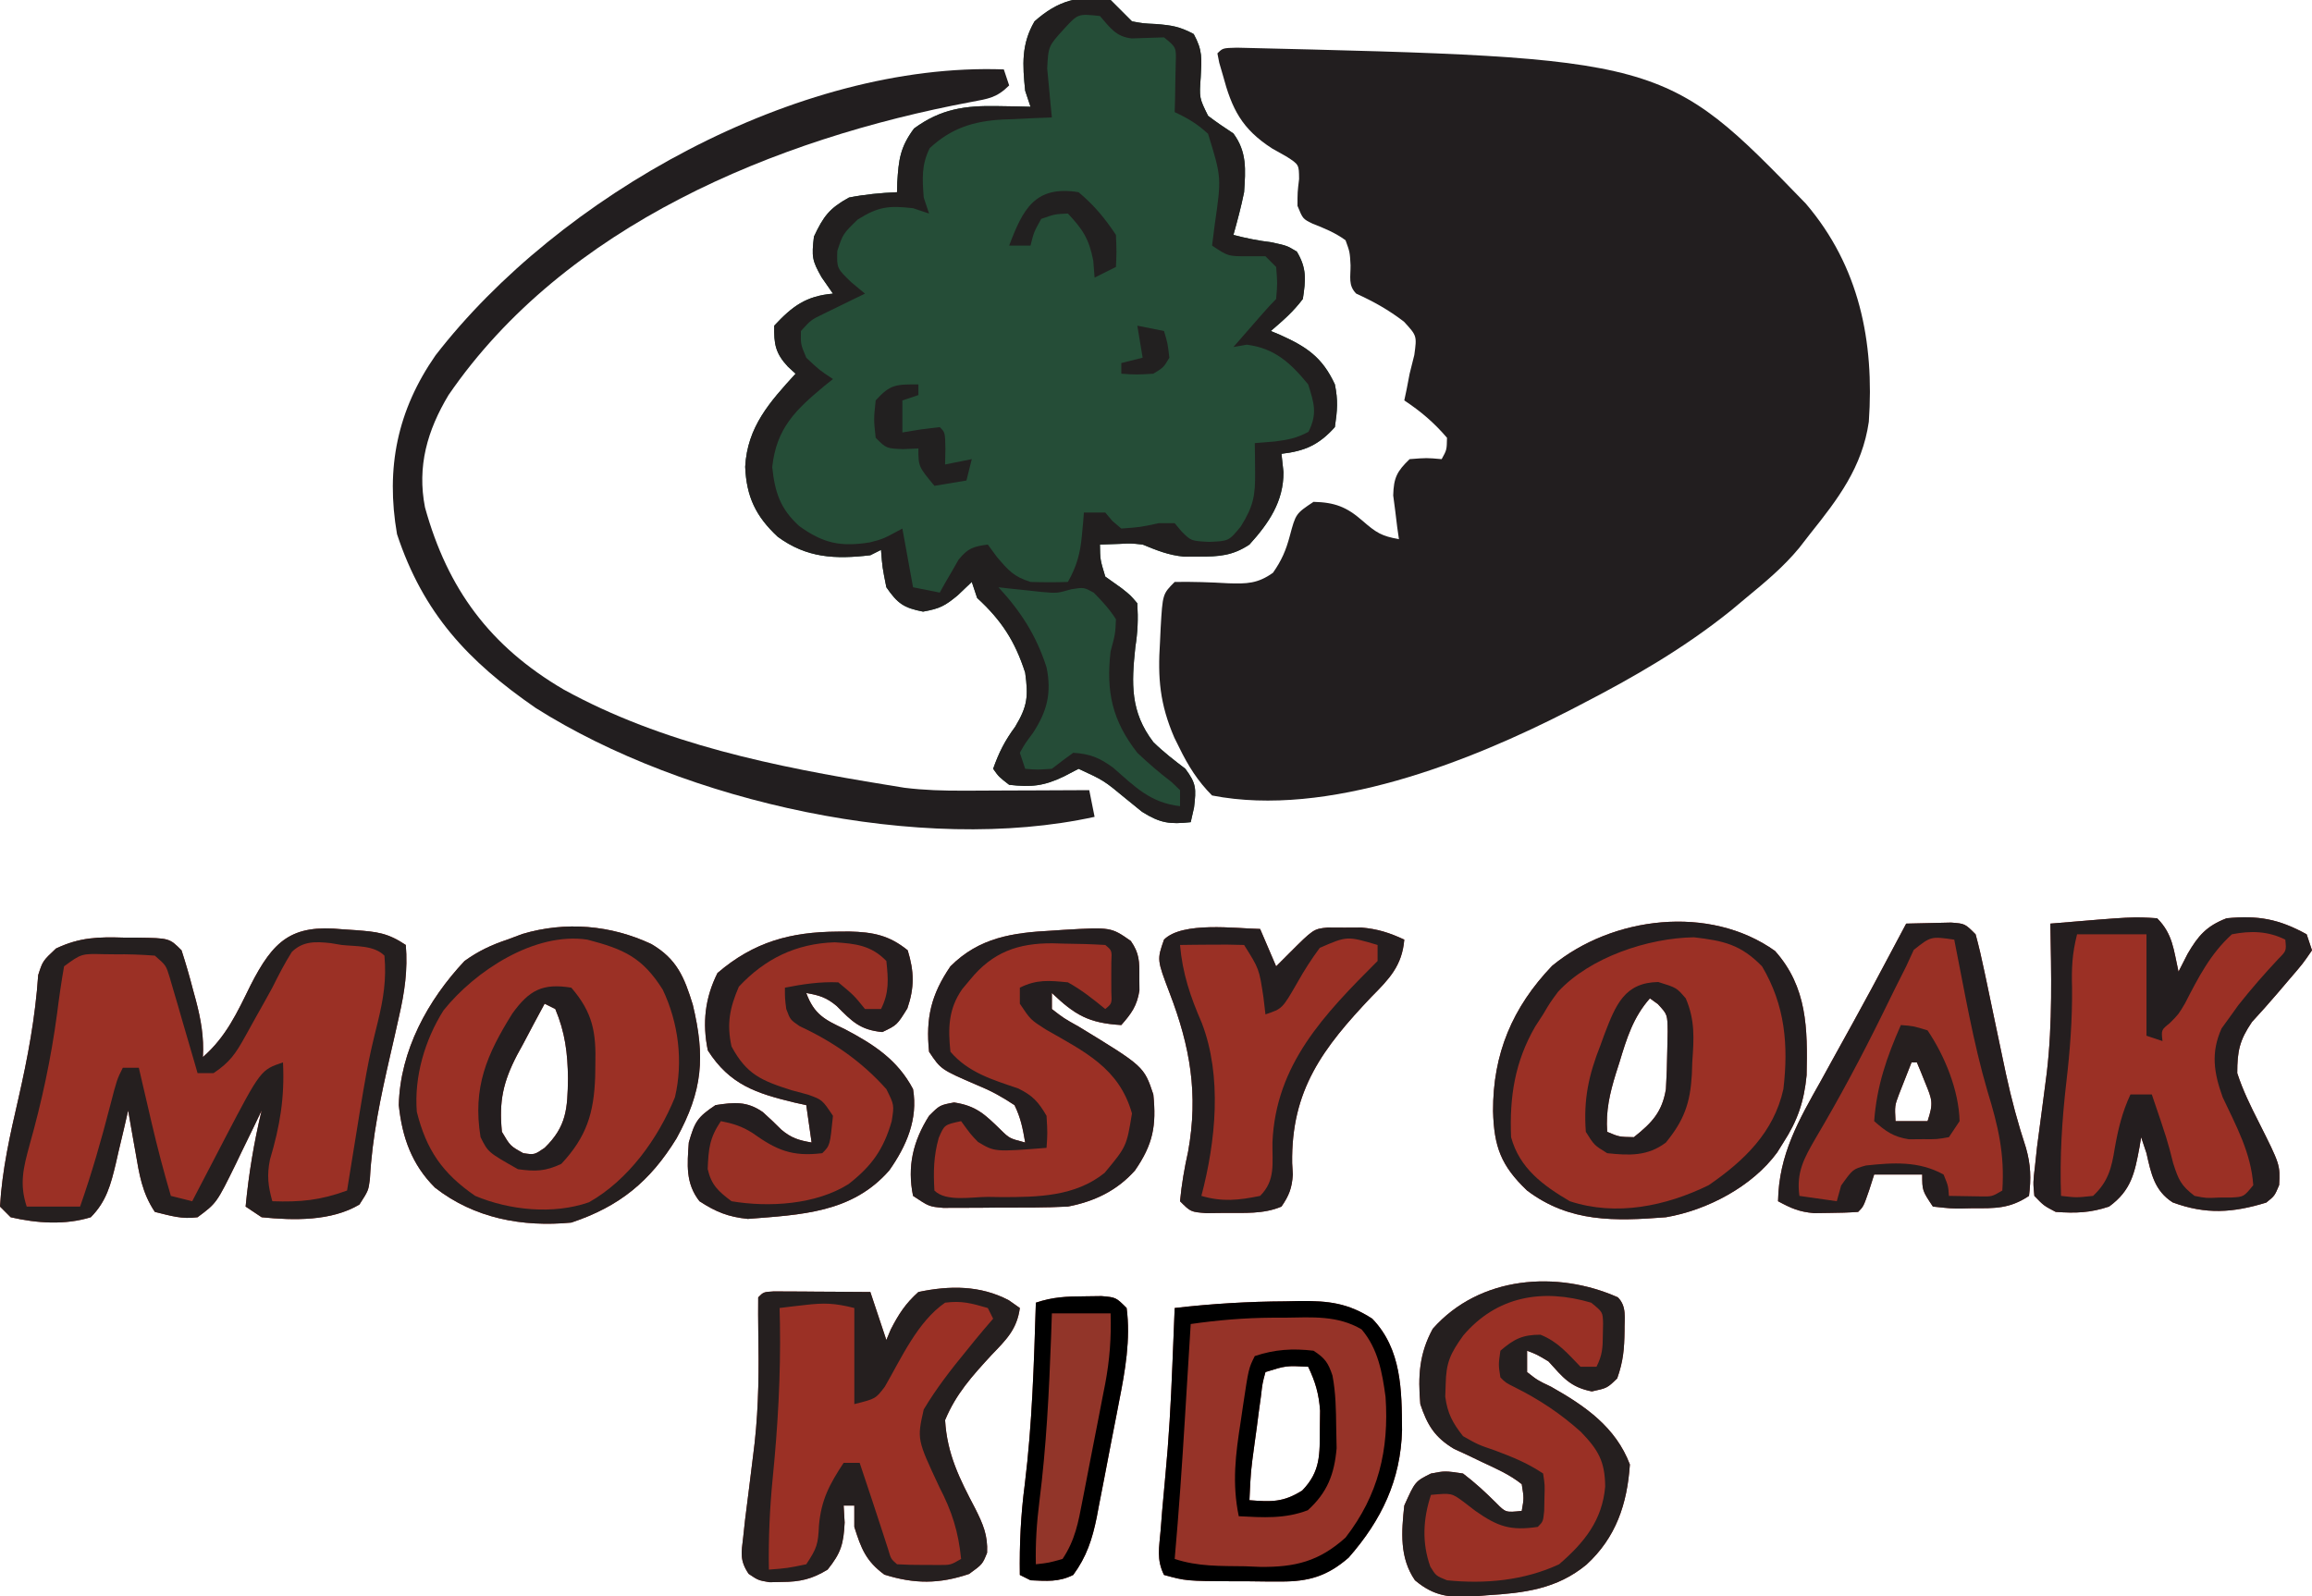 <?xml version="1.0" encoding="UTF-8"?>
<svg version="1.1" xmlns="http://www.w3.org/2000/svg" width="433" height="299">
<path d="M0 0 C80.094 1.909 80.094 1.909 106.533 29.194 C116.581 40.947 119.392 55.047 118.346 70.069 C117.121 78.558 112.607 84.495 107.346 91.069 C106.673 91.936 106 92.802 105.307 93.694 C102.344 97.283 98.928 100.114 95.346 103.069 C94.429 103.835 93.513 104.601 92.568 105.39 C83.772 112.467 74.367 117.905 64.346 123.069 C63.709 123.401 63.072 123.732 62.417 124.073 C43.603 133.74 16.958 144.292 -4.654 140.069 C-7.325 137.394 -9.132 134.516 -10.779 131.132 C-11.091 130.504 -11.403 129.876 -11.725 129.229 C-14.443 122.913 -14.848 118.1 -14.404 111.319 C-14.364 110.457 -14.324 109.595 -14.283 108.706 C-13.914 102.329 -13.914 102.329 -11.654 100.069 C-8.28 100.017 -4.963 100.124 -1.596 100.323 C1.867 100.432 3.893 100.392 6.756 98.351 C8.379 96.021 9.182 94.176 9.908 91.444 C11.02 87.286 11.02 87.286 14.346 85.069 C18.302 85.157 20.554 86.022 23.471 88.569 C26.163 90.911 27.052 91.447 30.346 92.069 C30.239 91.322 30.132 90.574 30.021 89.804 C29.902 88.819 29.782 87.834 29.658 86.819 C29.531 85.845 29.403 84.87 29.271 83.866 C29.36 80.545 29.972 79.357 32.346 77.069 C35.533 76.819 35.533 76.819 38.346 77.069 C39.301 75.345 39.301 75.345 39.346 73.069 C36.885 70.199 34.491 68.166 31.346 66.069 C31.49 65.389 31.634 64.708 31.783 64.007 C32.062 62.553 32.062 62.553 32.346 61.069 C32.634 59.914 32.923 58.759 33.221 57.569 C33.716 53.964 33.716 53.964 31.283 51.319 C28.407 49.116 25.636 47.565 22.346 46.069 C20.798 44.521 21.308 42.902 21.283 40.757 C21.153 38.292 21.153 38.292 20.346 36.069 C18.362 34.634 16.43 33.853 14.158 32.956 C12.346 32.069 12.346 32.069 11.346 29.632 C11.346 27.069 11.346 27.069 11.643 24.608 C11.625 21.901 11.625 21.901 9.299 20.401 C8.407 19.9 7.515 19.398 6.596 18.882 C0.9 15.208 -0.943 11.496 -2.654 5.069 C-2.87 4.331 -3.085 3.592 -3.307 2.831 C-3.479 1.959 -3.479 1.959 -3.654 1.069 C-2.654 0.069 -2.654 0.069 0 0 Z " fill="#221E1F" transform="translate(231.654,8.931)"/>
<path d="M0 0 C1.333 1.333 2.667 2.667 4 4 C6.14 4.391 6.14 4.391 8.5 4.5 C11.434 4.742 12.922 4.958 15.562 6.375 C17.258 9.471 17.048 10.958 16.875 14.438 C16.597 18.338 16.597 18.338 18.25 21.688 C19.78 22.864 21.389 23.937 23 25 C25.556 28.486 25.282 31.775 25 36 C24.448 38.715 23.75 41.329 23 44 C25.383 44.628 27.604 45.074 30.062 45.375 C33 46 33 46 34.875 47.125 C36.761 50.268 36.546 52.419 36 56 C34.202 58.387 32.297 60.038 30 62 C30.797 62.329 30.797 62.329 31.609 62.664 C36.613 64.91 39.613 66.829 42 72 C42.616 75.037 42.463 76.812 42 80 C39.024 83.316 36.394 84.498 32 85 C32.186 86.702 32.186 86.702 32.375 88.438 C32.395 93.956 29.621 97.997 26 102 C22.868 104.088 20.284 104.271 16.562 104.25 C15.636 104.255 14.709 104.26 13.754 104.266 C10.826 103.983 8.707 103.109 6 102 C3.791 101.762 3.791 101.762 1.688 101.875 C0.471 101.916 -0.746 101.957 -2 102 C-1.963 104.824 -1.963 104.824 -1 108 C0.016 108.723 1.032 109.446 2.078 110.191 C3.717 111.49 3.717 111.49 5 113 C5.178 116.064 5.081 118.286 4.625 121.25 C3.909 128.018 3.66 133.321 8 139 C9.901 140.862 11.873 142.382 14 144 C16.07 146.79 16.032 147.725 15.625 151.25 C15.419 152.157 15.213 153.065 15 154 C11.055 154.419 9.314 154.195 5.895 152.066 C4.369 150.827 4.369 150.827 2.812 149.562 C-1.267 146.184 -1.267 146.184 -6 144 C-6.907 144.474 -7.815 144.949 -8.75 145.438 C-12.514 147.247 -14.871 147.467 -19 147 C-20.938 145.5 -20.938 145.5 -22 144 C-20.927 140.96 -19.808 138.74 -17.875 136.125 C-15.556 132.26 -15.396 130.453 -16 126 C-17.896 120.11 -20.415 116.213 -25 112 C-25.33 111.01 -25.66 110.02 -26 109 C-26.866 109.825 -27.733 110.65 -28.625 111.5 C-31.013 113.477 -31.957 113.992 -35.125 114.562 C-38.762 113.851 -39.893 113.044 -42 110 C-42.75 106.25 -42.75 106.25 -43 103 C-43.99 103.495 -43.99 103.495 -45 104 C-51.582 104.776 -56.895 104.534 -62.34 100.543 C-66.445 96.728 -68.202 93.052 -68.438 87.438 C-68.045 79.961 -63.846 75.301 -59 70 C-59.71 69.346 -59.71 69.346 -60.434 68.68 C-62.79 66.153 -63.069 64.427 -63 61 C-59.608 57.366 -57.069 55.447 -52 55 C-52.701 53.989 -53.403 52.979 -54.125 51.938 C-55.903 48.811 -56.013 48.107 -55.562 44.312 C-53.765 40.503 -52.684 39.038 -49 37 C-46.004 36.407 -43.049 36.133 -40 36 C-39.986 35.408 -39.972 34.817 -39.957 34.207 C-39.699 29.933 -39.426 27.572 -36.812 24.062 C-31.8 20.387 -27.251 19.75 -21.125 19.875 C-19.973 19.893 -18.82 19.911 -17.633 19.93 C-16.764 19.953 -15.895 19.976 -15 20 C-15.495 18.515 -15.495 18.515 -16 17 C-16.501 12.158 -16.743 8.273 -14.25 4 C-9.86 0.098 -5.851 -1.038 0 0 Z " fill="#254D37" transform="translate(208,0)"/>
<path d="M0 0 C0.811 0.053 1.622 0.107 2.457 0.162 C6.459 0.476 8.44 0.648 11.875 2.938 C12.264 7.626 11.646 11.798 10.598 16.359 C10.198 18.146 10.198 18.146 9.791 19.969 C9.509 21.196 9.228 22.423 8.938 23.688 C7.171 31.395 5.569 38.864 5.151 46.776 C4.875 48.938 4.875 48.938 3.188 51.562 C-2.082 54.696 -9.127 54.547 -15.125 53.938 C-16.115 53.278 -17.105 52.617 -18.125 51.938 C-17.54 45.793 -16.561 39.937 -15.125 33.938 C-15.656 35.046 -16.187 36.155 -16.734 37.297 C-17.447 38.761 -18.161 40.224 -18.875 41.688 C-19.397 42.782 -19.397 42.782 -19.93 43.898 C-23.556 51.285 -23.556 51.285 -27.125 53.938 C-30.116 54.338 -32.115 53.666 -35.125 52.938 C-37.528 49.333 -38.034 45.93 -38.75 41.75 C-38.884 41 -39.018 40.251 -39.156 39.479 C-39.485 37.633 -39.806 35.785 -40.125 33.938 C-40.379 35.046 -40.633 36.155 -40.895 37.297 C-41.242 38.761 -41.589 40.224 -41.938 41.688 C-42.103 42.417 -42.269 43.147 -42.439 43.898 C-43.385 47.823 -44.192 50.99 -47.125 53.938 C-51.964 55.435 -57.212 55.067 -62.125 53.938 C-62.785 53.278 -63.445 52.617 -64.125 51.938 C-63.734 45.046 -62.233 38.462 -60.688 31.75 C-58.923 24.011 -57.51 16.512 -56.973 8.582 C-56.125 5.938 -56.125 5.938 -53.637 3.598 C-49.178 1.49 -45.733 1.414 -40.875 1.562 C-39.653 1.564 -39.653 1.564 -38.406 1.566 C-32.407 1.656 -32.407 1.656 -30.125 3.938 C-29.334 6.376 -28.638 8.772 -28 11.25 C-27.818 11.915 -27.636 12.579 -27.449 13.264 C-26.493 16.898 -25.907 20.179 -26.125 23.938 C-21.771 20.127 -19.714 15.611 -17.213 10.514 C-12.929 2.09 -9.526 -0.956 0 0 Z " fill="#9B3025" transform="translate(64.125,174.062)"/>
<path d="M0 0 C1.333 1.333 2.667 2.667 4 4 C6.14 4.391 6.14 4.391 8.5 4.5 C11.434 4.742 12.922 4.958 15.562 6.375 C17.258 9.471 17.048 10.958 16.875 14.438 C16.597 18.338 16.597 18.338 18.25 21.688 C19.78 22.864 21.389 23.937 23 25 C25.556 28.486 25.282 31.775 25 36 C24.448 38.715 23.75 41.329 23 44 C25.383 44.628 27.604 45.074 30.062 45.375 C33 46 33 46 34.875 47.125 C36.761 50.268 36.546 52.419 36 56 C34.202 58.387 32.297 60.038 30 62 C30.797 62.329 30.797 62.329 31.609 62.664 C36.613 64.91 39.613 66.829 42 72 C42.616 75.037 42.463 76.812 42 80 C39.024 83.316 36.394 84.498 32 85 C32.186 86.702 32.186 86.702 32.375 88.438 C32.395 93.956 29.621 97.997 26 102 C22.868 104.088 20.284 104.271 16.562 104.25 C15.636 104.255 14.709 104.26 13.754 104.266 C10.826 103.983 8.707 103.109 6 102 C3.791 101.762 3.791 101.762 1.688 101.875 C0.471 101.916 -0.746 101.957 -2 102 C-1.963 104.824 -1.963 104.824 -1 108 C0.016 108.723 1.032 109.446 2.078 110.191 C3.717 111.49 3.717 111.49 5 113 C5.178 116.064 5.081 118.286 4.625 121.25 C3.909 128.018 3.66 133.321 8 139 C9.901 140.862 11.873 142.382 14 144 C16.07 146.79 16.032 147.725 15.625 151.25 C15.419 152.157 15.213 153.065 15 154 C11.055 154.419 9.314 154.195 5.895 152.066 C4.369 150.827 4.369 150.827 2.812 149.562 C-1.267 146.184 -1.267 146.184 -6 144 C-6.907 144.474 -7.815 144.949 -8.75 145.438 C-12.514 147.247 -14.871 147.467 -19 147 C-20.938 145.5 -20.938 145.5 -22 144 C-20.927 140.96 -19.808 138.74 -17.875 136.125 C-15.556 132.26 -15.396 130.453 -16 126 C-17.896 120.11 -20.415 116.213 -25 112 C-25.33 111.01 -25.66 110.02 -26 109 C-26.866 109.825 -27.733 110.65 -28.625 111.5 C-31.013 113.477 -31.957 113.992 -35.125 114.562 C-38.762 113.851 -39.893 113.044 -42 110 C-42.75 106.25 -42.75 106.25 -43 103 C-43.99 103.495 -43.99 103.495 -45 104 C-51.582 104.776 -56.895 104.534 -62.34 100.543 C-66.445 96.728 -68.202 93.052 -68.438 87.438 C-68.045 79.961 -63.846 75.301 -59 70 C-59.71 69.346 -59.71 69.346 -60.434 68.68 C-62.79 66.153 -63.069 64.427 -63 61 C-59.608 57.366 -57.069 55.447 -52 55 C-52.701 53.989 -53.403 52.979 -54.125 51.938 C-55.903 48.811 -56.013 48.107 -55.562 44.312 C-53.765 40.503 -52.684 39.038 -49 37 C-46.004 36.407 -43.049 36.133 -40 36 C-39.986 35.408 -39.972 34.817 -39.957 34.207 C-39.699 29.933 -39.426 27.572 -36.812 24.062 C-31.8 20.387 -27.251 19.75 -21.125 19.875 C-19.973 19.893 -18.82 19.911 -17.633 19.93 C-16.764 19.953 -15.895 19.976 -15 20 C-15.495 18.515 -15.495 18.515 -16 17 C-16.501 12.158 -16.743 8.273 -14.25 4 C-9.86 0.098 -5.851 -1.038 0 0 Z M-8.688 5.375 C-11.656 8.635 -11.656 8.635 -11.879 12.82 C-11.722 14.456 -11.722 14.456 -11.562 16.125 C-11.41 17.769 -11.41 17.769 -11.254 19.445 C-11.17 20.288 -11.086 21.131 -11 22 C-12.013 22.037 -13.026 22.075 -14.07 22.113 C-15.422 22.179 -16.773 22.245 -18.125 22.312 C-18.79 22.335 -19.455 22.358 -20.141 22.381 C-25.616 22.676 -29.829 23.974 -33.875 27.75 C-35.464 30.929 -35.255 33.496 -35 37 C-34.67 37.99 -34.34 38.98 -34 40 C-35.485 39.505 -35.485 39.505 -37 39 C-41.518 38.489 -43.478 38.672 -47.375 41.125 C-50.124 43.794 -50.124 43.794 -51.188 47 C-51.285 50.245 -51.285 50.245 -48.562 52.875 C-47.294 53.927 -47.294 53.927 -46 55 C-46.699 55.338 -47.397 55.675 -48.117 56.023 C-49.027 56.469 -49.937 56.915 -50.875 57.375 C-51.78 57.816 -52.685 58.257 -53.617 58.711 C-56.095 59.905 -56.095 59.905 -58 62 C-58.058 64.467 -58.058 64.467 -57 67 C-54.544 69.316 -54.544 69.316 -52 71 C-52.543 71.436 -53.085 71.871 -53.645 72.32 C-59.042 76.813 -62.595 80.223 -63.375 87.5 C-62.871 92.203 -61.898 95.267 -58.336 98.52 C-53.815 101.789 -50.557 102.467 -45.078 101.59 C-42.605 100.957 -42.605 100.957 -39 99 C-38.34 102.63 -37.68 106.26 -37 110 C-35.35 110.33 -33.7 110.66 -32 111 C-31.685 110.434 -31.371 109.868 -31.047 109.285 C-30.619 108.552 -30.191 107.818 -29.75 107.062 C-29.332 106.332 -28.915 105.601 -28.484 104.848 C-26.744 102.681 -25.704 102.364 -23 102 C-22.422 102.784 -21.845 103.567 -21.25 104.375 C-19.083 106.904 -18.112 108.022 -15 109 C-12.668 109.078 -10.332 109.09 -8 109 C-6.329 106.038 -5.673 103.629 -5.375 100.25 C-5.3 99.451 -5.225 98.652 -5.148 97.828 C-5.099 97.225 -5.05 96.622 -5 96 C-3.68 96 -2.36 96 -1 96 C-0.567 96.516 -0.134 97.031 0.312 97.562 C0.869 98.037 1.426 98.511 2 99 C5.517 98.748 5.517 98.748 9 98 C9.99 98 10.98 98 12 98 C12.412 98.495 12.825 98.99 13.25 99.5 C15.059 101.321 15.059 101.321 18.438 101.5 C22.13 101.346 22.13 101.346 24.375 98.625 C26.747 94.793 27.115 92.879 27.062 88.375 C27.053 87.372 27.044 86.369 27.035 85.336 C27.024 84.565 27.012 83.794 27 83 C28.258 82.897 29.516 82.794 30.812 82.688 C33.283 82.359 34.86 82.076 37.062 80.875 C38.747 77.507 38.121 75.54 37 72 C33.714 67.99 30.721 65.215 25.5 64.562 C24.675 64.707 23.85 64.851 23 65 C24.145 63.687 25.291 62.375 26.438 61.062 C27.076 60.332 27.714 59.601 28.371 58.848 C29.225 57.879 30.087 56.913 31 56 C31.25 53.042 31.25 53.042 31 50 C30.34 49.34 29.68 48.68 29 48 C27.866 48 26.731 48 25.562 48 C22 48 22 48 19 46 C19.165 44.701 19.33 43.401 19.5 42.062 C20.775 33.244 20.775 33.244 18.25 25.062 C16.183 23.168 14.504 22.173 12 21 C12.023 20.157 12.046 19.314 12.07 18.445 C12.088 17.35 12.106 16.254 12.125 15.125 C12.148 14.034 12.171 12.944 12.195 11.82 C12.301 8.863 12.301 8.863 10 7 C7.987 7.065 5.974 7.13 3.961 7.195 C1.013 6.902 -0.114 5.155 -2 3 C-6.098 2.559 -6.098 2.559 -8.688 5.375 Z " fill="#221F1F" transform="translate(208,0)"/>
<path d="M0 0 C6.021 6.755 6.112 14.502 5.91 23.281 C5.436 28.184 4.228 31.759 1.562 35.875 C1.173 36.498 0.784 37.12 0.383 37.762 C-4.278 44.118 -12.701 48.557 -20.438 49.875 C-29.96 50.611 -38.458 50.898 -46.438 44.875 C-51.323 40.228 -52.635 36.668 -52.812 30 C-52.854 19.284 -49.205 10.576 -41.754 2.785 C-30.504 -6.491 -12.253 -8.744 0 0 Z M-23.438 8.875 C-26.566 12.407 -27.788 16.38 -29.125 20.812 C-29.35 21.516 -29.575 22.219 -29.807 22.943 C-30.958 26.678 -31.721 29.962 -31.438 33.875 C-29.198 34.825 -29.198 34.825 -26.438 34.875 C-23.023 32.159 -21.146 30.158 -20.438 25.875 C-20.295 23.524 -20.217 21.168 -20.188 18.812 C-20.162 17.584 -20.136 16.356 -20.109 15.09 C-20.147 11.892 -20.147 11.892 -21.953 9.941 C-22.443 9.589 -22.933 9.238 -23.438 8.875 Z " fill="#9B3025" transform="translate(332.438,178.125)"/>
<path d="M0 0 C4.804 2.801 6.192 6.24 7.773 11.367 C10.119 21.167 9.647 27.461 4.723 36.414 C-0.212 44.445 -5.938 49.167 -14.977 52.18 C-24.152 53.055 -33.132 51.395 -40.508 45.637 C-44.874 41.305 -46.666 36.16 -47.289 30.18 C-47.049 19.96 -41.838 10.477 -34.977 3.18 C-32.419 1.336 -29.957 0.171 -26.977 -0.82 C-26.036 -1.172 -25.095 -1.524 -24.125 -1.887 C-16.052 -4.281 -7.595 -3.564 0 0 Z M-19.977 11.18 C-21.331 13.67 -22.659 16.17 -23.977 18.68 C-24.358 19.376 -24.74 20.072 -25.133 20.789 C-27.762 25.86 -28.542 29.465 -27.977 35.18 C-26.411 37.831 -26.411 37.831 -23.977 39.18 C-21.886 39.492 -21.886 39.492 -19.977 38.18 C-15.865 34.182 -15.685 30.85 -15.602 25.18 C-15.653 20.452 -16.138 16.56 -17.977 12.18 C-18.637 11.85 -19.297 11.52 -19.977 11.18 Z " fill="#9B3025" transform="translate(121.977,176.82)"/>
<path d="M0 0 C0.833 0.005 1.665 0.01 2.523 0.016 C3.422 0.019 4.321 0.022 5.248 0.026 C6.666 0.038 6.666 0.038 8.113 0.051 C9.062 0.056 10.012 0.06 10.99 0.065 C13.344 0.077 15.697 0.094 18.051 0.114 C19.041 3.084 20.031 6.054 21.051 9.114 C21.321 8.464 21.592 7.814 21.871 7.145 C23.358 4.259 24.624 2.291 27.051 0.114 C32.889 -1.116 38.642 -1.156 43.984 1.66 C45.007 2.38 45.007 2.38 46.051 3.114 C45.505 7.132 43.495 9.06 40.738 11.926 C37.127 15.854 34.102 19.171 32.051 24.114 C32.421 30.499 34.79 35.154 37.699 40.684 C39.155 43.596 40.071 45.675 39.918 48.961 C39.051 51.114 39.051 51.114 36.551 52.926 C30.954 54.825 26.308 54.824 20.676 53.051 C17.221 50.501 16.331 48.167 15.051 44.114 C15.051 42.794 15.051 41.474 15.051 40.114 C14.391 40.114 13.731 40.114 13.051 40.114 C13.143 41.691 13.143 41.691 13.238 43.301 C13.039 47.338 12.544 48.997 10.051 52.114 C7.142 53.895 4.883 54.409 1.488 54.426 C0.724 54.443 -0.041 54.46 -0.828 54.477 C-2.949 54.114 -2.949 54.114 -4.739 52.91 C-6.419 50.417 -6.117 49.019 -5.762 46.051 C-5.588 44.44 -5.588 44.44 -5.41 42.797 C-5.173 40.902 -4.936 39.008 -4.693 37.114 C-4.416 34.948 -4.149 32.781 -3.887 30.614 C-3.797 29.867 -3.706 29.12 -3.613 28.35 C-2.84 21.359 -2.807 14.425 -2.936 7.399 C-2.971 5.304 -2.964 3.209 -2.949 1.114 C-1.949 0.114 -1.949 0.114 0 0 Z M19.051 11.114 C20.051 13.114 20.051 13.114 20.051 13.114 Z " fill="#9B3025" transform="translate(144.949,241.886)"/>
<path d="M0 0 C2.952 2.952 3.087 5.955 4 10 C4.557 8.907 5.114 7.814 5.688 6.688 C7.665 3.284 9.224 1.459 13 0 C18.918 -0.573 22.791 0.13 28 3 C28.495 4.485 28.495 4.485 29 6 C27.27 8.523 27.27 8.523 24.812 11.375 C23.616 12.779 23.616 12.779 22.395 14.211 C20.882 15.973 19.341 17.711 17.762 19.414 C15.442 22.819 15 24.868 15 29 C16.033 32.198 17.481 35.132 19 38.125 C23.042 46.17 23.042 46.17 22.848 49.977 C22 52 22 52 20.438 53.25 C14.154 55.183 9.11 55.514 2.918 53.223 C-0.517 51.033 -1.142 47.799 -2 44 C-2.33 43.01 -2.66 42.02 -3 41 C-3.098 41.603 -3.196 42.207 -3.297 42.828 C-4.202 47.665 -4.823 50.962 -9 54 C-12.565 55.188 -15.256 55.263 -19 55 C-21.23 53.836 -21.23 53.836 -23 52 C-23.242 49.461 -23.242 49.461 -22.875 46.375 C-22.75 45.207 -22.625 44.039 -22.496 42.836 C-22.163 40.257 -21.821 37.679 -21.473 35.102 C-21.292 33.735 -21.114 32.367 -20.938 31 C-20.848 30.307 -20.758 29.614 -20.666 28.9 C-19.577 19.631 -19.836 10.315 -20 1 C-4.535 -0.302 -4.535 -0.302 0 0 Z " fill="#9B3025" transform="translate(404,172)"/>
<path d="M0 0 C1.714 1.714 1.213 3.913 1.25 6.25 C1.206 9.655 1.017 11.952 -0.125 15.188 C-2 17 -2 17 -4.875 17.625 C-8.931 16.814 -10.265 15.023 -13 12 C-15.166 10.705 -15.166 10.705 -17 10 C-17 11.32 -17 12.64 -17 14 C-15.057 15.532 -15.057 15.532 -12.5 16.75 C-6.153 20.335 -0.397 24.299 2.25 31.312 C1.749 38.7 -0.339 44.972 -5.875 50.062 C-11.435 54.666 -17.608 55.393 -24.562 55.812 C-25.304 55.876 -26.046 55.94 -26.811 56.006 C-31.466 56.3 -34.384 56.037 -38 53 C-40.909 48.773 -40.535 43.931 -40 39 C-37.974 34.487 -37.974 34.487 -35 33 C-32.375 32.5 -32.375 32.5 -29 33 C-26.772 34.685 -24.813 36.5 -22.832 38.469 C-21.014 40.321 -21.014 40.321 -18 40 C-17.582 37.627 -17.582 37.627 -18 35 C-20.3 33.16 -22.797 32.095 -25.453 30.848 C-26.776 30.212 -26.776 30.212 -28.125 29.562 C-29.397 28.977 -29.397 28.977 -30.695 28.379 C-34.293 26.226 -35.689 23.933 -37 20 C-37.444 14.759 -37.218 10.572 -34.672 5.895 C-25.882 -4.066 -11.333 -5.059 0 0 Z " fill="#9A3025" transform="translate(303,243)"/>
<path d="M0 0 C0.906 -0.021 1.812 -0.041 2.746 -0.062 C8.025 -0.093 11.683 0.294 16.25 3.25 C21.762 8.958 21.778 16.673 21.829 24.132 C21.584 33.468 17.994 40.987 11.824 48.012 C7.84 51.476 4.356 52.505 -0.875 52.48 C-1.829 52.479 -2.783 52.477 -3.766 52.475 C-4.75 52.462 -5.735 52.45 -6.75 52.438 C-7.735 52.437 -8.72 52.436 -9.734 52.436 C-18.621 52.382 -18.621 52.382 -22.75 51.25 C-24.202 48.346 -23.636 46.034 -23.375 42.812 C-23.285 41.659 -23.195 40.505 -23.102 39.316 C-22.918 37.127 -22.72 34.939 -22.507 32.752 C-21.844 25.859 -21.458 18.981 -21.188 12.062 C-21.144 11.015 -21.101 9.968 -21.057 8.889 C-20.952 6.343 -20.85 3.796 -20.75 1.25 C-13.822 0.446 -6.973 0.04 0 0 Z M-3.75 13.25 C-4.313 15.327 -4.313 15.327 -4.602 17.836 C-4.73 18.767 -4.859 19.697 -4.992 20.656 C-5.119 21.636 -5.245 22.616 -5.375 23.625 C-5.509 24.597 -5.643 25.569 -5.781 26.57 C-6.509 31.892 -6.509 31.892 -6.75 37.25 C-2.651 37.572 -0.406 37.664 3.125 35.438 C6.599 31.861 6.41 28.664 6.438 23.875 C6.459 22.193 6.459 22.193 6.48 20.477 C6.254 17.301 5.604 15.108 4.25 12.25 C0.109 12.04 0.109 12.04 -3.75 13.25 Z " fill="#963328" transform="translate(240.75,243.75)"/>
<path d="M0 0 C1.611 2.323 1.611 3.874 1.586 6.684 C1.598 7.966 1.598 7.966 1.609 9.273 C1.143 12.169 0.123 13.566 -1.789 15.746 C-7.936 15.377 -10.479 13.846 -14.789 9.746 C-14.789 10.736 -14.789 11.726 -14.789 12.746 C-12.568 14.468 -12.568 14.468 -9.727 16.059 C2.461 23.497 2.461 23.497 4.211 28.746 C4.809 34.625 4.152 38.098 0.773 42.984 C-2.576 46.761 -6.851 48.802 -11.789 49.746 C-16.14 49.972 -20.495 49.931 -24.852 49.934 C-26.048 49.946 -27.245 49.958 -28.479 49.971 C-29.624 49.973 -30.769 49.975 -31.949 49.977 C-32.997 49.981 -34.045 49.985 -35.125 49.989 C-37.789 49.746 -37.789 49.746 -40.789 47.746 C-41.915 42.228 -40.784 37.469 -37.789 32.746 C-35.789 30.746 -35.789 30.746 -33.102 30.246 C-28.962 30.871 -27.337 32.482 -24.402 35.336 C-22.731 36.98 -22.731 36.98 -19.789 37.746 C-20.247 35.089 -20.616 33.13 -21.789 30.746 C-24.222 29.136 -26.147 28.073 -28.789 26.996 C-35.576 24.066 -35.576 24.066 -37.789 20.746 C-38.434 14.408 -37.394 10.03 -33.789 4.746 C-28.375 -0.668 -22.126 -1.561 -14.727 -1.941 C-14.032 -1.988 -13.338 -2.036 -12.623 -2.084 C-3.71 -2.6 -3.71 -2.6 0 0 Z " fill="#9B3025" transform="translate(211.789,176.254)"/>
<path d="M0 0 C1.088 -0.009 1.088 -0.009 2.198 -0.019 C6.625 0.086 9.662 0.683 13.125 3.5 C14.345 7.465 14.397 10.491 13.062 14.375 C11.125 17.5 11.125 17.5 8.375 18.812 C4.217 18.413 2.707 16.843 -0.164 13.945 C-2.065 12.339 -3.448 11.913 -5.875 11.5 C-4.4 15.489 -2.461 16.48 1.312 18.25 C6.707 21.086 11.222 23.987 14.125 29.5 C15.074 35.144 12.895 40.145 9.684 44.711 C2.72 52.704 -6.82 53.019 -16.812 53.812 C-20.477 53.439 -22.792 52.507 -25.875 50.5 C-28.508 47.148 -28.164 43.623 -27.875 39.5 C-26.759 35.638 -26.303 34.785 -22.875 32.5 C-19.39 31.964 -16.977 31.729 -14.004 33.809 C-12.822 34.869 -11.668 35.962 -10.551 37.09 C-8.67 38.672 -7.272 39.087 -4.875 39.5 C-5.205 37.19 -5.535 34.88 -5.875 32.5 C-6.962 32.262 -6.962 32.262 -8.07 32.02 C-15.238 30.29 -20.192 28.699 -24.312 22.25 C-25.363 17.112 -24.848 12.445 -22.5 7.75 C-15.692 1.914 -8.801 0.05 0 0 Z " fill="#993025" transform="translate(156.875,174.5)"/>
<path d="M0 0 C0.495 1.485 0.495 1.485 1 3 C-1.31 5.31 -2.918 5.502 -6.05 6.088 C-42.853 12.981 -82.24 29.285 -104 61 C-107.981 67.638 -109.909 74.352 -108.406 82.035 C-104.158 97.397 -96.176 108.094 -82.441 116.152 C-63.849 126.388 -42.74 130.621 -22 134 C-20.884 134.182 -19.767 134.365 -18.617 134.553 C-14.881 135.015 -11.298 135.113 -7.535 135.098 C-6.857 135.096 -6.179 135.095 -5.48 135.093 C-3.341 135.088 -1.202 135.075 0.938 135.062 C2.399 135.057 3.861 135.053 5.322 135.049 C8.882 135.038 12.441 135.021 16 135 C16.33 136.65 16.66 138.3 17 140 C-15.408 147.13 -59.788 137.275 -87.699 119.59 C-100.337 110.857 -108.737 101.892 -113.645 87.051 C-115.795 74.646 -113.586 63.853 -106.438 53.562 C-83.33 23.688 -38.717 -1.398 0 0 Z " fill="#221E1F" transform="translate(188,13)"/>
<path d="M0 0 C1.791 -0.054 3.583 -0.093 5.375 -0.125 C6.373 -0.148 7.37 -0.171 8.398 -0.195 C11 0 11 0 13 2 C13.618 4.261 14.143 6.549 14.621 8.844 C14.767 9.527 14.912 10.211 15.062 10.916 C15.527 13.109 15.983 15.304 16.438 17.5 C17.035 20.366 17.638 23.23 18.246 26.094 C18.393 26.785 18.539 27.476 18.69 28.188 C19.704 32.878 20.928 37.446 22.432 42.002 C23.337 45.186 23.411 47.713 23 51 C19.372 53.419 16.632 53.332 12.438 53.312 C11.752 53.329 11.067 53.345 10.361 53.361 C8.371 53.363 8.371 53.363 5 53 C3 50 3 50 3 47 C0.03 47 -2.94 47 -6 47 C-6.309 47.969 -6.619 48.939 -6.938 49.938 C-8 53 -8 53 -9 54 C-10.767 54.126 -12.541 54.176 -14.312 54.188 C-15.278 54.202 -16.244 54.216 -17.238 54.23 C-20.052 53.996 -21.555 53.319 -24 52 C-23.859 43.245 -20.125 36.815 -15.938 29.375 C-15.25 28.127 -14.563 26.879 -13.879 25.63 C-12.538 23.187 -11.19 20.749 -9.835 18.313 C-7.53 14.151 -5.287 9.957 -3.062 5.75 C-2.455 4.61 -1.848 3.471 -1.223 2.297 C-0.819 1.539 -0.416 0.781 0 0 Z M1 26 C0.494 27.268 -0.005 28.54 -0.5 29.812 C-0.778 30.52 -1.057 31.228 -1.344 31.957 C-2.153 34.118 -2.153 34.118 -2 37 C-0.02 37 1.96 37 4 37 C5.136 33.591 4.867 32.997 3.562 29.812 C3.275 29.097 2.988 28.382 2.691 27.645 C2.463 27.102 2.235 26.559 2 26 C1.67 26 1.34 26 1 26 Z " fill="#993025" transform="translate(357,173)"/>
<path d="M0 0 C0.99 2.31 1.98 4.62 3 7 C3.784 6.216 4.567 5.433 5.375 4.625 C10 0 10 0 12.645 -0.266 C13.69 -0.26 14.735 -0.255 15.812 -0.25 C16.85 -0.255 17.888 -0.26 18.957 -0.266 C22.019 0.002 24.229 0.709 27 2 C26.591 6.886 24.184 9.357 20.875 12.688 C11.752 22.307 5.798 30.172 6 43.875 C6.041 44.574 6.082 45.272 6.125 45.992 C5.969 48.499 5.431 49.934 4 52 C0.661 53.441 -3.037 53.167 -6.625 53.188 C-8.346 53.209 -8.346 53.209 -10.102 53.23 C-13 53 -13 53 -15 51 C-14.701 47.83 -14.177 44.794 -13.484 41.688 C-11.541 30.907 -13.099 22.033 -16.953 11.991 C-19.317 5.766 -19.317 5.766 -18 2 C-14.554 -1.446 -4.585 -0.083 0 0 Z " fill="#9A3025" transform="translate(236,174)"/>
<path d="M0 0 C0.811 0.053 1.622 0.107 2.457 0.162 C6.459 0.476 8.44 0.648 11.875 2.938 C12.264 7.626 11.646 11.798 10.598 16.359 C10.198 18.146 10.198 18.146 9.791 19.969 C9.509 21.196 9.228 22.423 8.938 23.688 C7.171 31.395 5.569 38.864 5.151 46.776 C4.875 48.938 4.875 48.938 3.188 51.562 C-2.082 54.696 -9.127 54.547 -15.125 53.938 C-16.115 53.278 -17.105 52.617 -18.125 51.938 C-17.54 45.793 -16.561 39.937 -15.125 33.938 C-15.656 35.046 -16.187 36.155 -16.734 37.297 C-17.447 38.761 -18.161 40.224 -18.875 41.688 C-19.397 42.782 -19.397 42.782 -19.93 43.898 C-23.556 51.285 -23.556 51.285 -27.125 53.938 C-30.116 54.338 -32.115 53.666 -35.125 52.938 C-37.528 49.333 -38.034 45.93 -38.75 41.75 C-38.884 41 -39.018 40.251 -39.156 39.479 C-39.485 37.633 -39.806 35.785 -40.125 33.938 C-40.379 35.046 -40.633 36.155 -40.895 37.297 C-41.242 38.761 -41.589 40.224 -41.938 41.688 C-42.103 42.417 -42.269 43.147 -42.439 43.898 C-43.385 47.823 -44.192 50.99 -47.125 53.938 C-51.964 55.435 -57.212 55.067 -62.125 53.938 C-62.785 53.278 -63.445 52.617 -64.125 51.938 C-63.734 45.046 -62.233 38.462 -60.688 31.75 C-58.923 24.011 -57.51 16.512 -56.973 8.582 C-56.125 5.938 -56.125 5.938 -53.637 3.598 C-49.178 1.49 -45.733 1.414 -40.875 1.562 C-39.653 1.564 -39.653 1.564 -38.406 1.566 C-32.407 1.656 -32.407 1.656 -30.125 3.938 C-29.334 6.376 -28.638 8.772 -28 11.25 C-27.818 11.915 -27.636 12.579 -27.449 13.264 C-26.493 16.898 -25.907 20.179 -26.125 23.938 C-21.771 20.127 -19.714 15.611 -17.213 10.514 C-12.929 2.09 -9.526 -0.956 0 0 Z M-9.461 4.23 C-10.841 6.403 -11.974 8.635 -13.125 10.938 C-14.125 12.771 -15.145 14.592 -16.174 16.41 C-16.883 17.664 -17.582 18.923 -18.271 20.188 C-20.005 23.304 -21.1 24.921 -24.125 26.938 C-25.115 26.938 -26.105 26.938 -27.125 26.938 C-27.296 26.342 -27.468 25.747 -27.644 25.133 C-28.423 22.441 -29.211 19.752 -30 17.062 C-30.269 16.125 -30.539 15.188 -30.816 14.223 C-31.081 13.327 -31.345 12.431 -31.617 11.508 C-31.858 10.68 -32.099 9.853 -32.347 9 C-33.031 6.756 -33.031 6.756 -35.125 4.938 C-37.67 4.739 -40.082 4.659 -42.625 4.688 C-43.659 4.676 -43.659 4.676 -44.715 4.664 C-48.877 4.561 -48.877 4.561 -52.125 6.938 C-52.643 9.902 -53.067 12.829 -53.438 15.812 C-54.562 24.199 -56.29 32.257 -58.587 40.4 C-59.727 44.586 -60.539 47.669 -59.125 51.938 C-55.825 51.938 -52.525 51.938 -49.125 51.938 C-46.933 45.689 -45.132 39.401 -43.483 32.992 C-42.224 28.136 -42.224 28.136 -41.125 25.938 C-40.135 25.938 -39.145 25.938 -38.125 25.938 C-37.859 27.083 -37.594 28.229 -37.32 29.41 C-36.964 30.94 -36.607 32.47 -36.25 34 C-36.076 34.752 -35.902 35.504 -35.723 36.279 C-34.648 40.875 -33.46 45.41 -32.125 49.938 C-30.805 50.267 -29.485 50.597 -28.125 50.938 C-27.843 50.393 -27.561 49.849 -27.271 49.289 C-25.976 46.795 -24.675 44.304 -23.375 41.812 C-22.932 40.957 -22.488 40.101 -22.031 39.219 C-15.287 26.325 -15.287 26.325 -11.125 24.938 C-10.796 31.512 -11.688 36.831 -13.566 43.141 C-14.161 46.116 -13.924 48.037 -13.125 50.938 C-7.834 51.12 -4.162 50.77 0.875 48.938 C0.98 48.279 1.086 47.62 1.195 46.941 C4.678 25.293 4.678 25.293 6.625 17.375 C7.683 13.069 8.277 9.362 7.875 4.938 C5.89 2.953 2.523 3.232 -0.125 2.938 C-0.807 2.824 -1.489 2.711 -2.191 2.594 C-5.01 2.294 -7.335 2.173 -9.461 4.23 Z " fill="#251F1F" transform="translate(64.125,174.062)"/>
<path d="M0 0 C0.833 0.005 1.665 0.01 2.523 0.016 C3.422 0.019 4.321 0.022 5.248 0.026 C6.666 0.038 6.666 0.038 8.113 0.051 C9.062 0.056 10.012 0.06 10.99 0.065 C13.344 0.077 15.697 0.094 18.051 0.114 C19.041 3.084 20.031 6.054 21.051 9.114 C21.321 8.464 21.592 7.814 21.871 7.145 C23.358 4.259 24.624 2.291 27.051 0.114 C32.889 -1.116 38.642 -1.156 43.984 1.66 C45.007 2.38 45.007 2.38 46.051 3.114 C45.505 7.132 43.495 9.06 40.738 11.926 C37.127 15.854 34.102 19.171 32.051 24.114 C32.421 30.499 34.79 35.154 37.699 40.684 C39.155 43.596 40.071 45.675 39.918 48.961 C39.051 51.114 39.051 51.114 36.551 52.926 C30.954 54.825 26.308 54.824 20.676 53.051 C17.221 50.501 16.331 48.167 15.051 44.114 C15.051 42.794 15.051 41.474 15.051 40.114 C14.391 40.114 13.731 40.114 13.051 40.114 C13.143 41.691 13.143 41.691 13.238 43.301 C13.039 47.338 12.544 48.997 10.051 52.114 C7.142 53.895 4.883 54.409 1.488 54.426 C0.724 54.443 -0.041 54.46 -0.828 54.477 C-2.949 54.114 -2.949 54.114 -4.739 52.91 C-6.419 50.417 -6.117 49.019 -5.762 46.051 C-5.588 44.44 -5.588 44.44 -5.41 42.797 C-5.173 40.902 -4.936 39.008 -4.693 37.114 C-4.416 34.948 -4.149 32.781 -3.887 30.614 C-3.797 29.867 -3.706 29.12 -3.613 28.35 C-2.84 21.359 -2.807 14.425 -2.936 7.399 C-2.971 5.304 -2.964 3.209 -2.949 1.114 C-1.949 0.114 -1.949 0.114 0 0 Z M5.801 2.551 C4.909 2.653 4.016 2.755 3.097 2.86 C2.422 2.943 1.746 3.027 1.051 3.114 C1.074 4.074 1.097 5.034 1.121 6.024 C1.276 15.761 0.729 25.314 -0.238 35.004 C-0.8 40.743 -1.044 46.347 -0.949 52.114 C2.483 51.85 2.483 51.85 6.051 51.114 C8.083 48.065 8.269 47.308 8.426 43.864 C8.843 39.047 10.407 36.122 13.051 32.114 C14.041 32.114 15.031 32.114 16.051 32.114 C16.488 33.426 16.926 34.739 17.363 36.051 C17.635 36.864 17.907 37.678 18.187 38.516 C18.759 40.235 19.324 41.957 19.883 43.68 C20.275 44.885 20.275 44.885 20.676 46.114 C20.915 46.856 21.155 47.599 21.402 48.364 C21.912 50.115 21.912 50.115 23.051 51.114 C24.694 51.212 26.342 51.243 27.988 51.239 C28.884 51.241 29.78 51.244 30.703 51.246 C33.072 51.268 33.072 51.268 35.051 50.114 C34.54 44.987 33.35 41.238 30.988 36.676 C26.787 27.711 26.787 27.711 28.051 22.114 C30.408 18.179 33.138 14.651 36.051 11.114 C36.593 10.442 37.136 9.77 37.695 9.078 C38.793 7.74 39.918 6.423 41.051 5.114 C40.556 4.124 40.556 4.124 40.051 3.114 C36.937 2.216 35.173 1.716 32.051 2.114 C26.874 5.677 23.837 12.557 20.761 17.856 C19.051 20.114 19.051 20.114 15.051 21.114 C15.051 15.174 15.051 9.234 15.051 3.114 C11.373 2.194 9.452 2.119 5.801 2.551 Z M19.051 11.114 C20.051 13.114 20.051 13.114 20.051 13.114 Z " fill="#251F1F" transform="translate(144.949,241.886)"/>
<path d="M0 0 C2.952 2.952 3.087 5.955 4 10 C4.557 8.907 5.114 7.814 5.688 6.688 C7.665 3.284 9.224 1.459 13 0 C18.918 -0.573 22.791 0.13 28 3 C28.495 4.485 28.495 4.485 29 6 C27.27 8.523 27.27 8.523 24.812 11.375 C23.616 12.779 23.616 12.779 22.395 14.211 C20.882 15.973 19.341 17.711 17.762 19.414 C15.442 22.819 15 24.868 15 29 C16.033 32.198 17.481 35.132 19 38.125 C23.042 46.17 23.042 46.17 22.848 49.977 C22 52 22 52 20.438 53.25 C14.154 55.183 9.11 55.514 2.918 53.223 C-0.517 51.033 -1.142 47.799 -2 44 C-2.33 43.01 -2.66 42.02 -3 41 C-3.098 41.603 -3.196 42.207 -3.297 42.828 C-4.202 47.665 -4.823 50.962 -9 54 C-12.565 55.188 -15.256 55.263 -19 55 C-21.23 53.836 -21.23 53.836 -23 52 C-23.242 49.461 -23.242 49.461 -22.875 46.375 C-22.75 45.207 -22.625 44.039 -22.496 42.836 C-22.163 40.257 -21.821 37.679 -21.473 35.102 C-21.292 33.735 -21.114 32.367 -20.938 31 C-20.848 30.307 -20.758 29.614 -20.666 28.9 C-19.577 19.631 -19.836 10.315 -20 1 C-4.535 -0.302 -4.535 -0.302 0 0 Z M-15 3 C-15.93 6.721 -16.041 9.278 -15.938 13.062 C-15.882 18.998 -16.314 24.732 -17 30.625 C-17.833 37.783 -18.259 44.784 -18 52 C-15.126 52.334 -15.126 52.334 -12 52 C-9.186 49.368 -8.529 46.791 -7.938 43.062 C-7.308 39.482 -6.548 36.317 -5 33 C-3.68 33 -2.36 33 -1 33 C1.904 41.539 1.904 41.539 3 45.875 C4.003 49.01 4.465 50.051 7 52 C9.211 52.436 9.211 52.436 11.562 52.312 C12.348 52.309 13.133 52.305 13.941 52.301 C16.221 52.177 16.221 52.177 18 50 C17.587 43.95 14.822 38.941 12.277 33.535 C10.619 28.945 10.022 25.174 12.066 20.629 C12.56 19.947 13.054 19.265 13.562 18.562 C14.103 17.81 14.643 17.057 15.199 16.281 C17.569 13.279 20.07 10.425 22.68 7.629 C24.21 6.091 24.21 6.091 24 4 C20.752 2.376 17.499 2.311 14 3 C9.959 6.665 7.693 11.127 5.211 15.949 C4 18 4 18 2.352 19.645 C0.765 20.917 0.765 20.917 1 23 C0.01 22.67 -0.98 22.34 -2 22 C-2 15.73 -2 9.46 -2 3 C-6.29 3 -10.58 3 -15 3 Z " fill="#241E1F" transform="translate(404,172)"/>
<path d="M0 0 C1.714 1.714 1.213 3.913 1.25 6.25 C1.206 9.655 1.017 11.952 -0.125 15.188 C-2 17 -2 17 -4.875 17.625 C-8.931 16.814 -10.265 15.023 -13 12 C-15.166 10.705 -15.166 10.705 -17 10 C-17 11.32 -17 12.64 -17 14 C-15.057 15.532 -15.057 15.532 -12.5 16.75 C-6.153 20.335 -0.397 24.299 2.25 31.312 C1.749 38.7 -0.339 44.972 -5.875 50.062 C-11.435 54.666 -17.608 55.393 -24.562 55.812 C-25.304 55.876 -26.046 55.94 -26.811 56.006 C-31.466 56.3 -34.384 56.037 -38 53 C-40.909 48.773 -40.535 43.931 -40 39 C-37.974 34.487 -37.974 34.487 -35 33 C-32.375 32.5 -32.375 32.5 -29 33 C-26.772 34.685 -24.813 36.5 -22.832 38.469 C-21.014 40.321 -21.014 40.321 -18 40 C-17.582 37.627 -17.582 37.627 -18 35 C-20.3 33.16 -22.797 32.095 -25.453 30.848 C-26.776 30.212 -26.776 30.212 -28.125 29.562 C-29.397 28.977 -29.397 28.977 -30.695 28.379 C-34.293 26.226 -35.689 23.933 -37 20 C-37.444 14.759 -37.218 10.572 -34.672 5.895 C-25.882 -4.066 -11.333 -5.059 0 0 Z M-28.938 7.125 C-31.389 10.542 -32.167 12.19 -32.25 16.312 C-32.276 17.072 -32.302 17.831 -32.328 18.613 C-31.893 21.777 -30.97 23.483 -29 26 C-26.188 27.596 -26.188 27.596 -23 28.688 C-19.661 29.944 -16.979 31.014 -14 33 C-13.672 35.129 -13.672 35.129 -13.75 37.562 C-13.765 38.368 -13.781 39.174 -13.797 40.004 C-14 42 -14 42 -15 43 C-20.098 43.743 -22.458 42.971 -26.688 40 C-27.413 39.443 -28.139 38.886 -28.887 38.312 C-31.152 36.648 -31.152 36.648 -35 37 C-36.493 41.479 -36.721 45.992 -35.125 50.438 C-34.069 52.159 -34.069 52.159 -32 53 C-24.86 53.727 -17.543 53.047 -11 50 C-6.274 45.924 -2.908 41.744 -2.375 35.438 C-2.423 30.702 -3.669 28.576 -6.938 25.188 C-10.743 21.78 -14.688 19.156 -19.25 16.875 C-21 16 -21 16 -22 15 C-22.375 12.625 -22.375 12.625 -22 10 C-19.446 7.811 -17.879 7 -14.5 7 C-11.219 8.312 -9.444 10.491 -7 13 C-6.01 13 -5.02 13 -4 13 C-2.886 10.771 -2.835 9.469 -2.812 7 C-2.798 6.299 -2.784 5.598 -2.77 4.875 C-2.835 2.755 -2.835 2.755 -5 1 C-14.127 -1.685 -22.658 -0.237 -28.938 7.125 Z " fill="#251F1F" transform="translate(303,243)"/>
<path d="M0 0 C1.088 -0.009 1.088 -0.009 2.198 -0.019 C6.625 0.086 9.662 0.683 13.125 3.5 C14.345 7.465 14.397 10.491 13.062 14.375 C11.125 17.5 11.125 17.5 8.375 18.812 C4.217 18.413 2.707 16.843 -0.164 13.945 C-2.065 12.339 -3.448 11.913 -5.875 11.5 C-4.4 15.489 -2.461 16.48 1.312 18.25 C6.707 21.086 11.222 23.987 14.125 29.5 C15.074 35.144 12.895 40.145 9.684 44.711 C2.72 52.704 -6.82 53.019 -16.812 53.812 C-20.477 53.439 -22.792 52.507 -25.875 50.5 C-28.508 47.148 -28.164 43.623 -27.875 39.5 C-26.759 35.638 -26.303 34.785 -22.875 32.5 C-19.39 31.964 -16.977 31.729 -14.004 33.809 C-12.822 34.869 -11.668 35.962 -10.551 37.09 C-8.67 38.672 -7.272 39.087 -4.875 39.5 C-5.205 37.19 -5.535 34.88 -5.875 32.5 C-6.962 32.262 -6.962 32.262 -8.07 32.02 C-15.238 30.29 -20.192 28.699 -24.312 22.25 C-25.363 17.112 -24.848 12.445 -22.5 7.75 C-15.692 1.914 -8.801 0.05 0 0 Z M-18.5 10.312 C-20.211 14.279 -20.8 17.258 -19.875 21.5 C-17.056 26.735 -14.301 27.902 -8.688 29.688 C-7.642 29.97 -6.597 30.252 -5.52 30.543 C-2.875 31.5 -2.875 31.5 -0.875 34.5 C-1.431 40.056 -1.431 40.056 -2.875 41.5 C-8.57 42.197 -11.496 40.897 -15.98 37.691 C-17.953 36.451 -19.601 35.939 -21.875 35.5 C-24.018 38.714 -24.175 40.674 -24.336 44.465 C-23.65 47.492 -22.323 48.645 -19.875 50.5 C-12.855 51.683 -4.069 51.147 2.062 47.277 C6.386 43.899 8.617 40.777 10.125 35.5 C10.607 32.468 10.607 32.468 9.125 29.5 C4.477 24.296 -0.827 20.634 -7.125 17.703 C-8.875 16.5 -8.875 16.5 -9.625 14.484 C-9.875 12.5 -9.875 12.5 -9.875 10.5 C-6.517 9.841 -3.302 9.353 0.125 9.5 C3.062 11.938 3.062 11.938 5.125 14.5 C6.115 14.5 7.105 14.5 8.125 14.5 C9.684 11.381 9.486 8.927 9.125 5.5 C6.293 2.574 3.354 2.241 -0.562 2 C-7.775 2.237 -13.603 5.066 -18.5 10.312 Z " fill="#241E1F" transform="translate(156.875,174.5)"/>
<path d="M0 0 C1.611 2.323 1.611 3.874 1.586 6.684 C1.598 7.966 1.598 7.966 1.609 9.273 C1.143 12.169 0.123 13.566 -1.789 15.746 C-7.936 15.377 -10.479 13.846 -14.789 9.746 C-14.789 10.736 -14.789 11.726 -14.789 12.746 C-12.568 14.468 -12.568 14.468 -9.727 16.059 C2.461 23.497 2.461 23.497 4.211 28.746 C4.809 34.625 4.152 38.098 0.773 42.984 C-2.576 46.761 -6.851 48.802 -11.789 49.746 C-16.14 49.972 -20.495 49.931 -24.852 49.934 C-26.048 49.946 -27.245 49.958 -28.479 49.971 C-29.624 49.973 -30.769 49.975 -31.949 49.977 C-32.997 49.981 -34.045 49.985 -35.125 49.989 C-37.789 49.746 -37.789 49.746 -40.789 47.746 C-41.915 42.228 -40.784 37.469 -37.789 32.746 C-35.789 30.746 -35.789 30.746 -33.102 30.246 C-28.962 30.871 -27.337 32.482 -24.402 35.336 C-22.731 36.98 -22.731 36.98 -19.789 37.746 C-20.247 35.089 -20.616 33.13 -21.789 30.746 C-24.222 29.136 -26.147 28.073 -28.789 26.996 C-35.576 24.066 -35.576 24.066 -37.789 20.746 C-38.434 14.408 -37.394 10.03 -33.789 4.746 C-28.375 -0.668 -22.126 -1.561 -14.727 -1.941 C-14.032 -1.988 -13.338 -2.036 -12.623 -2.084 C-3.71 -2.6 -3.71 -2.6 0 0 Z M-30.102 7.246 C-30.838 8.128 -30.838 8.128 -31.59 9.027 C-34.183 12.745 -34.251 16.356 -33.789 20.746 C-30.427 24.668 -25.863 25.998 -21.094 27.621 C-18.384 28.944 -17.295 30.153 -15.789 32.746 C-15.602 35.996 -15.602 35.996 -15.789 38.746 C-25.519 39.513 -25.519 39.513 -28.633 37.633 C-29.977 36.246 -29.977 36.246 -31.789 33.746 C-34.917 34.414 -34.917 34.414 -35.977 36.871 C-36.941 40.283 -36.993 43.217 -36.789 46.746 C-34.627 48.908 -29.784 47.931 -26.789 47.934 C-25.963 47.946 -25.136 47.958 -24.285 47.971 C-17.401 47.987 -10.433 47.872 -4.914 43.434 C-0.805 38.486 -0.805 38.486 0.211 32.309 C-2.182 23.785 -8.693 20.731 -15.926 16.578 C-18.789 14.746 -18.789 14.746 -20.789 11.746 C-20.789 10.756 -20.789 9.766 -20.789 8.746 C-17.629 7.166 -15.289 7.402 -11.789 7.746 C-9.182 9.191 -7.115 10.847 -4.789 12.746 C-3.537 11.716 -3.537 11.716 -3.656 9.496 C-3.66 8.135 -3.66 8.135 -3.664 6.746 C-3.661 5.839 -3.659 4.931 -3.656 3.996 C-3.537 1.776 -3.537 1.776 -4.789 0.746 C-7.366 0.592 -9.898 0.514 -12.477 0.496 C-13.539 0.465 -13.539 0.465 -14.623 0.434 C-21.104 0.386 -25.896 2.077 -30.102 7.246 Z " fill="#241E1F" transform="translate(211.789,176.254)"/>
<path d="M0 0 C1.063 -0.014 2.127 -0.028 3.223 -0.043 C5.938 0.188 5.938 0.188 7.938 2.188 C8.712 8.065 7.653 14.006 6.512 19.766 C6.363 20.54 6.215 21.315 6.062 22.112 C5.75 23.733 5.433 25.353 5.112 26.973 C4.624 29.443 4.156 31.916 3.689 34.391 C3.381 35.974 3.072 37.558 2.762 39.141 C2.624 39.874 2.486 40.607 2.345 41.363 C1.508 45.499 0.444 48.77 -2.062 52.188 C-4.802 53.557 -7.033 53.314 -10.062 53.188 C-10.723 52.858 -11.383 52.528 -12.062 52.188 C-12.147 46.405 -11.886 40.861 -11.125 35.125 C-9.739 23.853 -9.418 12.531 -9.062 1.188 C-5.839 0.113 -3.388 0.021 0 0 Z " fill="#923529" transform="translate(203.062,242.812)"/>
<path d="M0 0 C1.791 -0.054 3.583 -0.093 5.375 -0.125 C6.373 -0.148 7.37 -0.171 8.398 -0.195 C11 0 11 0 13 2 C13.618 4.261 14.143 6.549 14.621 8.844 C14.767 9.527 14.912 10.211 15.062 10.916 C15.527 13.109 15.983 15.304 16.438 17.5 C17.035 20.366 17.638 23.23 18.246 26.094 C18.393 26.785 18.539 27.476 18.69 28.188 C19.704 32.878 20.928 37.446 22.432 42.002 C23.337 45.186 23.411 47.713 23 51 C19.372 53.419 16.632 53.332 12.438 53.312 C11.752 53.329 11.067 53.345 10.361 53.361 C8.371 53.363 8.371 53.363 5 53 C3 50 3 50 3 47 C0.03 47 -2.94 47 -6 47 C-6.309 47.969 -6.619 48.939 -6.938 49.938 C-8 53 -8 53 -9 54 C-10.767 54.126 -12.541 54.176 -14.312 54.188 C-15.278 54.202 -16.244 54.216 -17.238 54.23 C-20.052 53.996 -21.555 53.319 -24 52 C-23.859 43.245 -20.125 36.815 -15.938 29.375 C-15.25 28.127 -14.563 26.879 -13.879 25.63 C-12.538 23.187 -11.19 20.749 -9.835 18.313 C-7.53 14.151 -5.287 9.957 -3.062 5.75 C-2.455 4.61 -1.848 3.471 -1.223 2.297 C-0.819 1.539 -0.416 0.781 0 0 Z M1.41 4.926 C0.712 6.448 0.712 6.448 0 8 C-0.707 9.412 -1.417 10.822 -2.129 12.23 C-2.941 13.882 -3.752 15.535 -4.562 17.188 C-8.417 25.016 -12.5 32.667 -16.951 40.175 C-19.105 43.909 -20.611 46.541 -20 51 C-17.69 51.33 -15.38 51.66 -13 52 C-12.732 51.031 -12.464 50.061 -12.188 49.062 C-10 46 -10 46 -7.562 45.309 C-2.436 44.758 2.36 44.436 7 47 C7.875 49.125 7.875 49.125 8 51 C9.279 51.021 10.557 51.041 11.875 51.062 C12.594 51.074 13.314 51.086 14.055 51.098 C16.082 51.126 16.082 51.126 18 50 C18.471 43.172 17.225 37.904 15.223 31.395 C12.507 22.109 10.893 12.48 9 3 C4.635 2.371 4.635 2.371 1.41 4.926 Z " fill="#241E1F" transform="translate(357,173)"/>
<path d="M0 0 C0.99 2.31 1.98 4.62 3 7 C3.784 6.216 4.567 5.433 5.375 4.625 C10 0 10 0 12.645 -0.266 C13.69 -0.26 14.735 -0.255 15.812 -0.25 C16.85 -0.255 17.888 -0.26 18.957 -0.266 C22.019 0.002 24.229 0.709 27 2 C26.591 6.886 24.184 9.357 20.875 12.688 C11.752 22.307 5.798 30.172 6 43.875 C6.041 44.574 6.082 45.272 6.125 45.992 C5.969 48.499 5.431 49.934 4 52 C0.661 53.441 -3.037 53.167 -6.625 53.188 C-8.346 53.209 -8.346 53.209 -10.102 53.23 C-13 53 -13 53 -15 51 C-14.701 47.83 -14.177 44.794 -13.484 41.688 C-11.541 30.907 -13.099 22.033 -16.953 11.991 C-19.317 5.766 -19.317 5.766 -18 2 C-14.554 -1.446 -4.585 -0.083 0 0 Z M11.172 3.539 C9.622 5.63 8.276 7.732 7 10 C4.158 14.947 4.158 14.947 1 16 C0.876 14.948 0.752 13.896 0.625 12.812 C-0.181 7.471 -0.181 7.471 -3 3 C-5.02 2.928 -7.042 2.916 -9.062 2.938 C-10.167 2.947 -11.272 2.956 -12.41 2.965 C-13.265 2.976 -14.119 2.988 -15 3 C-14.535 8.347 -13.075 12.652 -10.938 17.57 C-7.065 27.607 -8.31 39.793 -11 50 C-7.058 51.155 -4.038 50.822 0 50 C2.942 47.058 2.248 43.877 2.312 39.938 C2.947 25.352 11.968 16.032 22 6 C22 5.01 22 4.02 22 3 C16.289 1.31 16.289 1.31 11.172 3.539 Z " fill="#241E1F" transform="translate(236,174)"/>
<path d="M0 0 C6.021 6.755 6.112 14.502 5.91 23.281 C5.436 28.184 4.228 31.759 1.562 35.875 C1.173 36.498 0.784 37.12 0.383 37.762 C-4.278 44.118 -12.701 48.557 -20.438 49.875 C-29.96 50.611 -38.458 50.898 -46.438 44.875 C-51.323 40.228 -52.635 36.668 -52.812 30 C-52.854 19.284 -49.205 10.576 -41.754 2.785 C-30.504 -6.491 -12.253 -8.744 0 0 Z M-40.625 7.625 C-42.142 9.674 -42.142 9.674 -43.438 11.875 C-44.17 13.002 -44.17 13.002 -44.918 14.152 C-48.731 20.742 -49.752 27.307 -49.438 34.875 C-47.852 40.689 -43.492 43.897 -38.438 46.875 C-29.743 49.733 -20.459 47.801 -12.438 43.875 C-5.781 39.303 -0.221 33.949 1.562 25.875 C2.54 17.61 1.869 10.122 -2.438 2.875 C-6.434 -1.222 -9.65 -1.917 -15.188 -2.562 C-23.833 -2.433 -34.684 1.201 -40.625 7.625 Z " fill="#241E1F" transform="translate(332.438,178.125)"/>
<path d="M0 0 C4.804 2.801 6.192 6.24 7.773 11.367 C10.119 21.167 9.647 27.461 4.723 36.414 C-0.212 44.445 -5.938 49.167 -14.977 52.18 C-24.152 53.055 -33.132 51.395 -40.508 45.637 C-44.874 41.305 -46.666 36.16 -47.289 30.18 C-47.049 19.96 -41.838 10.477 -34.977 3.18 C-32.419 1.336 -29.957 0.171 -26.977 -0.82 C-26.036 -1.172 -25.095 -1.524 -24.125 -1.887 C-16.052 -4.281 -7.595 -3.564 0 0 Z M-38.914 12.43 C-42.412 17.97 -44.436 24.869 -43.914 31.43 C-42.134 38.551 -39.127 42.959 -32.977 47.18 C-26.547 49.88 -18.351 50.707 -11.672 48.375 C-4.311 44.222 1.284 36.442 4.43 28.699 C6.008 22.001 5.092 14.749 2.148 8.555 C-1.675 2.482 -5.162 0.962 -11.977 -0.82 C-21.842 -2.3 -33.005 5.047 -38.914 12.43 Z " fill="#251F1F" transform="translate(121.977,176.82)"/>
<path d="M0 0 C0.906 -0.021 1.812 -0.041 2.746 -0.062 C8.025 -0.093 11.683 0.294 16.25 3.25 C21.762 8.958 21.778 16.673 21.829 24.132 C21.584 33.468 17.994 40.987 11.824 48.012 C7.84 51.476 4.356 52.505 -0.875 52.48 C-1.829 52.479 -2.783 52.477 -3.766 52.475 C-4.75 52.462 -5.735 52.45 -6.75 52.438 C-7.735 52.437 -8.72 52.436 -9.734 52.436 C-18.621 52.382 -18.621 52.382 -22.75 51.25 C-24.202 48.346 -23.636 46.034 -23.375 42.812 C-23.285 41.659 -23.195 40.505 -23.102 39.316 C-22.918 37.127 -22.72 34.939 -22.507 32.752 C-21.844 25.859 -21.458 18.981 -21.188 12.062 C-21.144 11.015 -21.101 9.968 -21.057 8.889 C-20.952 6.343 -20.85 3.796 -20.75 1.25 C-13.822 0.446 -6.973 0.04 0 0 Z M-17.75 4.25 C-17.805 5.157 -17.861 6.063 -17.918 6.997 C-18.127 10.419 -18.338 13.841 -18.55 17.263 C-18.64 18.733 -18.73 20.203 -18.82 21.673 C-19.361 30.541 -19.962 39.399 -20.75 48.25 C-16.381 49.706 -12.141 49.556 -7.562 49.625 C-6.641 49.662 -5.72 49.7 -4.771 49.738 C1.804 49.822 6.294 48.71 11.25 44.25 C17.411 36.289 19.419 27.807 18.742 17.91 C18.123 13.303 17.33 8.869 14.25 5.25 C9.756 2.603 4.99 2.988 -0.062 3.062 C-0.879 3.063 -1.696 3.064 -2.537 3.064 C-7.687 3.101 -12.653 3.517 -17.75 4.25 Z " fill="#000000" transform="translate(240.75,243.75)"/>
<path d="M0 0 C0.736 0.084 1.472 0.168 2.23 0.254 C3.206 0.356 4.182 0.458 5.188 0.562 C6.15 0.667 7.113 0.771 8.105 0.879 C10.984 1.131 10.984 1.131 13.652 0.367 C16 0 16 0 17.836 1.004 C19.419 2.607 20.794 4.092 22 6 C21.875 8.75 21.875 8.75 21 12 C20.124 19.533 21.293 24.974 26 31 C28.064 32.965 30.163 34.76 32.426 36.492 C32.945 36.99 33.465 37.487 34 38 C34 38.99 34 39.98 34 41 C28.432 40.364 25.592 37.393 21.5 33.812 C18.87 31.906 17.221 31.223 14 31 C12.647 31.973 11.313 32.974 10 34 C7.25 34.188 7.25 34.188 5 34 C4.505 32.515 4.505 32.515 4 31 C4.996 29.238 4.996 29.238 6.438 27.312 C9.105 23.229 9.983 19.831 9 15 C7.097 9.06 4.206 4.557 0 0 Z " fill="#254C37" transform="translate(187,110)"/>
<path d="M0 0 C1.063 -0.014 2.127 -0.028 3.223 -0.043 C5.938 0.188 5.938 0.188 7.938 2.188 C8.712 8.065 7.653 14.006 6.512 19.766 C6.363 20.54 6.215 21.315 6.062 22.112 C5.75 23.733 5.433 25.353 5.112 26.973 C4.624 29.443 4.156 31.916 3.689 34.391 C3.381 35.974 3.072 37.558 2.762 39.141 C2.624 39.874 2.486 40.607 2.345 41.363 C1.508 45.499 0.444 48.77 -2.062 52.188 C-4.802 53.557 -7.033 53.314 -10.062 53.188 C-10.723 52.858 -11.383 52.528 -12.062 52.188 C-12.147 46.405 -11.886 40.861 -11.125 35.125 C-9.739 23.853 -9.418 12.531 -9.062 1.188 C-5.839 0.113 -3.388 0.021 0 0 Z M-6.062 3.188 C-6.111 4.639 -6.16 6.09 -6.211 7.586 C-6.592 17.918 -7.096 28.164 -8.402 38.425 C-8.9 42.377 -9.156 46.205 -9.062 50.188 C-6.625 49.917 -6.625 49.917 -4.062 49.188 C-1.707 45.655 -1.115 42.355 -0.336 38.266 C-0.183 37.487 -0.031 36.709 0.126 35.907 C0.447 34.261 0.765 32.613 1.079 30.965 C1.558 28.459 2.052 25.956 2.547 23.453 C2.858 21.849 3.168 20.245 3.477 18.641 C3.623 17.899 3.77 17.157 3.922 16.392 C4.765 11.909 5.078 7.75 4.938 3.188 C1.308 3.188 -2.322 3.188 -6.062 3.188 Z " fill="#000000" transform="translate(203.062,242.812)"/>
<path d="M0 0 C4.069 4.724 4.65 8.414 4.5 14.375 C4.489 15.128 4.479 15.881 4.468 16.657 C4.236 23.427 2.889 27.919 -1.875 33 C-4.857 34.403 -6.732 34.458 -10 34 C-15.579 30.842 -15.579 30.842 -17 28 C-18.518 18.673 -15.842 12.53 -11.043 4.836 C-7.871 0.433 -5.355 -0.874 0 0 Z M-5 3 C-6.354 5.491 -7.683 7.99 -9 10.5 C-9.382 11.196 -9.763 11.892 -10.156 12.609 C-12.786 17.681 -13.566 21.286 -13 27 C-11.435 29.652 -11.435 29.652 -9 31 C-6.909 31.313 -6.909 31.313 -5 30 C-0.888 26.003 -0.709 22.671 -0.625 17 C-0.677 12.272 -1.162 8.38 -3 4 C-3.66 3.67 -4.32 3.34 -5 3 Z " fill="#241E1F" transform="translate(107,185)"/>
<path d="M0 0 C3.438 1.062 3.438 1.062 5.156 3.07 C6.92 7.19 6.681 10.589 6.375 15 C6.347 15.786 6.32 16.571 6.291 17.381 C5.978 22.655 4.869 25.855 1.438 30.062 C-1.964 32.643 -5.411 32.507 -9.562 32.062 C-12 30.562 -12 30.562 -13.562 28.062 C-14.013 21.972 -13.042 17.45 -10.812 11.812 C-10.434 10.772 -10.434 10.772 -10.047 9.711 C-7.937 4.205 -6.275 0.11 0 0 Z M-1.562 3.062 C-4.691 6.594 -5.913 10.568 -7.25 15 C-7.475 15.703 -7.7 16.406 -7.932 17.131 C-9.083 20.865 -9.846 24.149 -9.562 28.062 C-7.323 29.013 -7.323 29.013 -4.562 29.062 C-1.148 26.346 0.729 24.346 1.438 20.062 C1.58 17.711 1.658 15.355 1.688 13 C1.713 11.772 1.739 10.543 1.766 9.277 C1.728 6.079 1.728 6.079 -0.078 4.129 C-0.568 3.777 -1.058 3.425 -1.562 3.062 Z " fill="#241E1F" transform="translate(310.562,183.938)"/>
<path d="M0 0 C2.146 1.385 2.752 2.259 3.551 4.648 C4.173 7.906 4.21 11.06 4.25 14.375 C4.276 15.661 4.302 16.948 4.328 18.273 C3.899 23.15 2.584 26.56 -1.062 29.875 C-5.359 31.521 -9.452 31.238 -14 31 C-15.286 24.799 -14.603 19.405 -13.625 13.188 C-13.486 12.234 -13.347 11.281 -13.203 10.299 C-12.152 3.304 -12.152 3.304 -11 1 C-7.247 -0.251 -3.926 -0.459 0 0 Z M-9 4 C-9.563 6.077 -9.563 6.077 -9.852 8.586 C-9.98 9.517 -10.109 10.447 -10.242 11.406 C-10.369 12.386 -10.495 13.366 -10.625 14.375 C-10.759 15.347 -10.893 16.319 -11.031 17.32 C-11.759 22.642 -11.759 22.642 -12 28 C-7.901 28.322 -5.656 28.414 -2.125 26.188 C1.349 22.611 1.16 19.414 1.188 14.625 C1.209 12.943 1.209 12.943 1.23 11.227 C1.004 8.051 0.354 5.858 -1 3 C-5.141 2.79 -5.141 2.79 -9 4 Z " fill="#000000" transform="translate(246,253)"/>
<path d="M0 0 C2.328 0.176 2.328 0.176 5 1 C8.227 5.784 10.855 12.196 11 18 C10.34 18.99 9.68 19.98 9 21 C6.758 21.398 6.758 21.398 4.125 21.375 C3.261 21.383 2.398 21.39 1.508 21.398 C-1.411 20.935 -2.805 19.93 -5 18 C-4.51 11.389 -2.666 6.05 0 0 Z M2 7 C1.494 8.268 0.995 9.54 0.5 10.812 C0.222 11.52 -0.057 12.228 -0.344 12.957 C-1.153 15.118 -1.153 15.118 -1 18 C0.98 18 2.96 18 5 18 C6.136 14.591 5.867 13.997 4.562 10.812 C4.275 10.097 3.988 9.382 3.691 8.645 C3.463 8.102 3.235 7.559 3 7 C2.67 7 2.34 7 2 7 Z " fill="#261F1F" transform="translate(356,192)"/>
<path d="M0 0 C0 0.66 0 1.32 0 2 C-0.99 2.33 -1.98 2.66 -3 3 C-3 4.98 -3 6.96 -3 9 C-1.866 8.814 -0.731 8.629 0.438 8.438 C2.201 8.221 2.201 8.221 4 8 C5 9 5 9 5.062 12.062 C5.042 13.032 5.021 14.001 5 15 C6.65 14.67 8.3 14.34 10 14 C9.67 15.32 9.34 16.64 9 18 C7.02 18.33 5.04 18.66 3 19 C0 15.375 0 15.375 0 12 C-0.949 12.041 -1.897 12.082 -2.875 12.125 C-6 12 -6 12 -8 10 C-8.375 6.562 -8.375 6.562 -8 3 C-5.258 -0.036 -4.208 0 0 0 Z " fill="#222020" transform="translate(172,72)"/>
<path d="M0 0 C2.927 2.461 4.881 4.821 7 8 C7.125 11.188 7.125 11.188 7 14 C5.02 14.99 5.02 14.99 3 16 C2.876 14.422 2.876 14.422 2.75 12.812 C1.947 8.73 0.807 6.988 -2 4 C-4.452 4.106 -4.452 4.106 -7 5 C-8.375 7.476 -8.375 7.476 -9 10 C-10.32 10 -11.64 10 -13 10 C-10.442 3.222 -8.178 -1.335 0 0 Z " fill="#222020" transform="translate(202,36)"/>
<path d="M0 0 C1.65 0.33 3.3 0.66 5 1 C5.688 3.312 5.688 3.312 6 6 C4.938 7.812 4.938 7.812 3 9 C-0.188 9.188 -0.188 9.188 -3 9 C-3 8.34 -3 7.68 -3 7 C-1.68 6.67 -0.36 6.34 1 6 C0.67 4.02 0.34 2.04 0 0 Z " fill="#222020" transform="translate(213,61)"/>
</svg>
